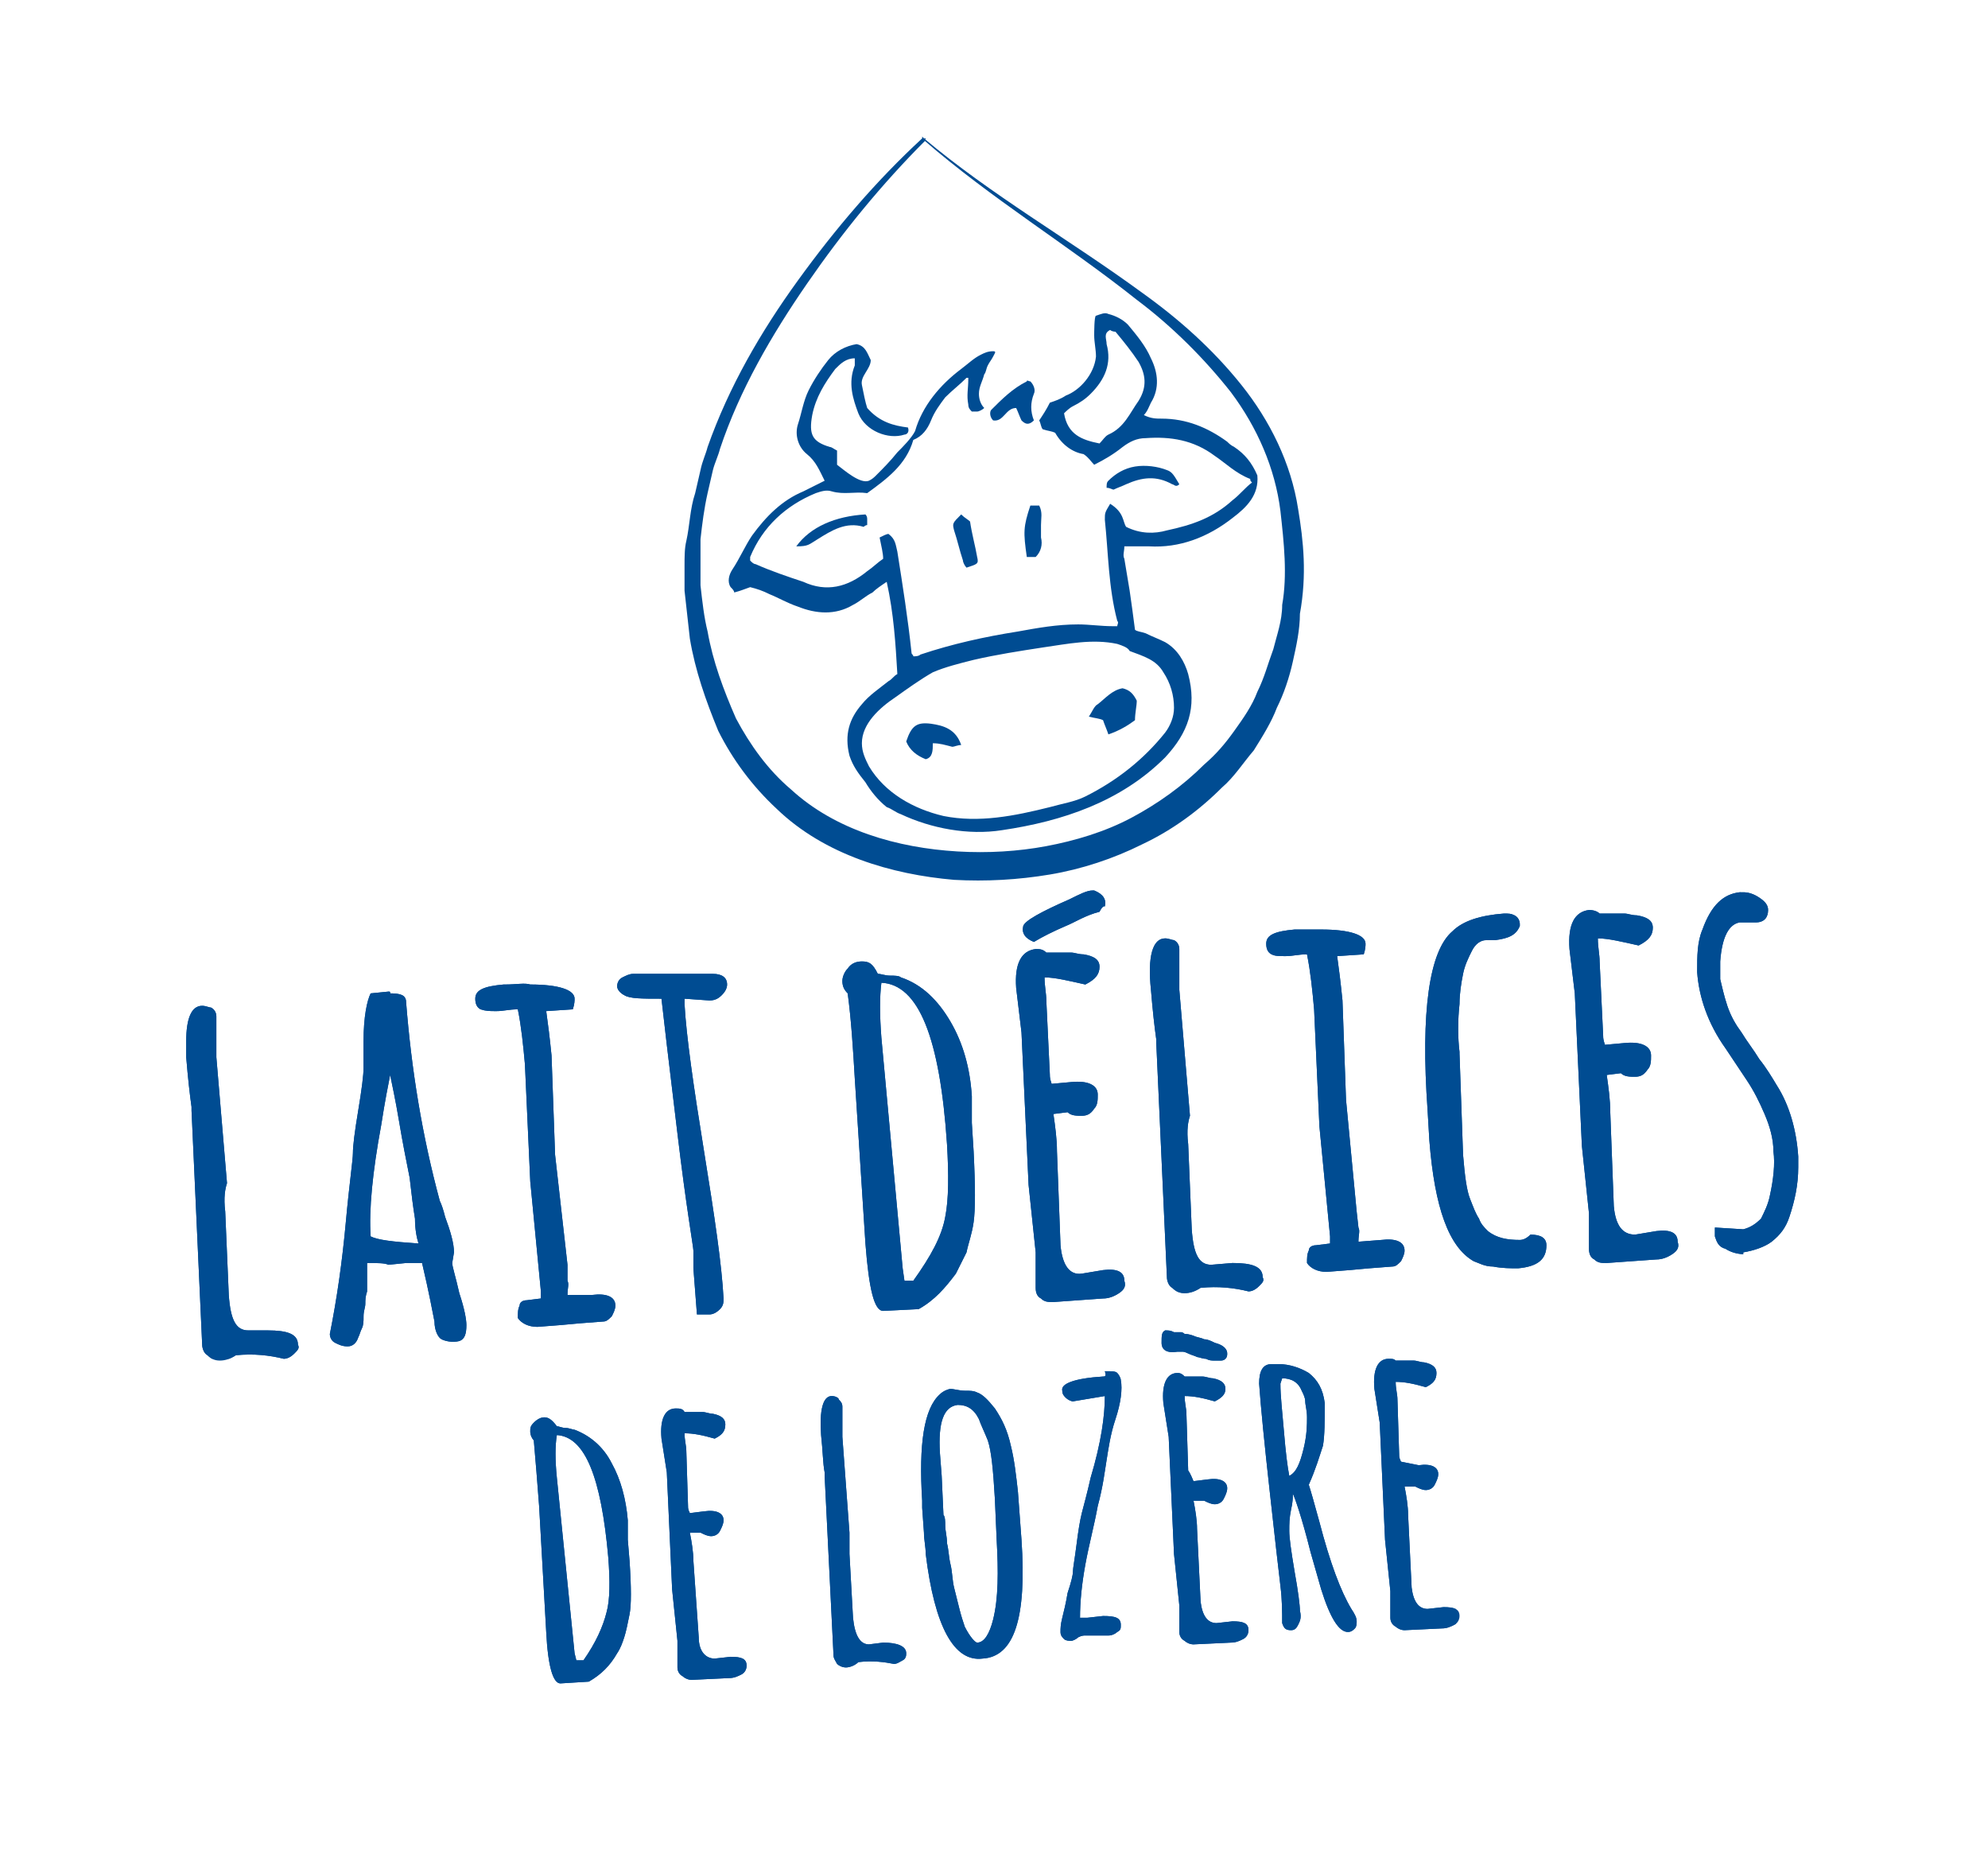 <?xml version="1.0" encoding="utf-8"?>
<!-- Generator: Adobe Illustrator 24.1.2, SVG Export Plug-In . SVG Version: 6.00 Build 0)  -->
<svg version="1.1" id="Calque_1" xmlns="http://www.w3.org/2000/svg" xmlns:xlink="http://www.w3.org/1999/xlink" x="0px" y="0px"
	 viewBox="0 0 112.1 105.4" style="enable-background:new 0 0 112.1 105.4;" xml:space="preserve">
<style type="text/css">
	.st0{fill:#004C92;}
	.st1{clip-path:url(#SVGID_2_);fill:#004C92;}
	.st2{clip-path:url(#SVGID_4_);fill:#004C92;}
</style>
<g>
	<g>
		<path class="st0" d="M73.2,28.7c-0.4-2.6-1.6-5-3.2-7c-1.6-2-3.5-3.7-5.6-5.2c-4.1-3-8.5-5.5-12.3-8.7h0l-0.1-0.1L52,7.8
			c-2.6,2.4-4.9,5.1-7,8c-2.1,2.9-3.9,6-5.1,9.4c-0.1,0.4-0.3,0.8-0.4,1.3l-0.3,1.3c-0.3,0.9-0.3,1.8-0.5,2.7
			c-0.1,0.4-0.1,0.9-0.1,1.4l0,1.4c0.1,0.9,0.2,1.8,0.3,2.7c0.3,1.8,0.9,3.5,1.6,5.2c0.8,1.6,1.9,3.1,3.3,4.4c2.7,2.6,6.5,3.7,10,4
			c1.8,0.1,3.6,0,5.4-0.3c1.8-0.3,3.6-0.9,5.2-1.7c1.7-0.8,3.2-1.9,4.5-3.2c0.7-0.6,1.2-1.4,1.8-2.1c0.5-0.8,1-1.6,1.3-2.4
			c0.4-0.8,0.7-1.7,0.9-2.6c0.2-0.9,0.4-1.8,0.4-2.7C73.7,32.4,73.5,30.5,73.2,28.7z M72.3,34.1c0,0.9-0.3,1.7-0.5,2.5
			c-0.3,0.8-0.5,1.6-0.9,2.4c-0.3,0.8-0.8,1.5-1.3,2.2c-0.5,0.7-1,1.3-1.7,1.9c-1.2,1.2-2.6,2.2-4.1,3c-1.5,0.8-3.2,1.3-4.8,1.6
			C57.4,48,55.7,48.1,54,48c-3.4-0.2-6.9-1.2-9.4-3.5c-1.3-1.1-2.3-2.5-3.1-4c-0.7-1.6-1.3-3.2-1.6-4.9c-0.2-0.8-0.3-1.7-0.4-2.6
			l0-1.3c0-0.4,0-0.9,0-1.3c0.1-0.9,0.2-1.7,0.4-2.6l0.3-1.3c0.1-0.4,0.3-0.8,0.4-1.2c1.1-3.3,2.9-6.4,4.9-9.3
			c2-2.9,4.2-5.6,6.7-8.1c0,0,0,0-0.1-0.1v0h0.1c0,0,0,0.1-0.1,0.1c3.8,3.3,8.1,5.9,12,9c2,1.5,3.8,3.3,5.3,5.2
			c1.5,2,2.5,4.3,2.8,6.7C72.4,30.6,72.6,32.4,72.3,34.1z"/>
		<path class="st0" d="M52.2,7.9C52.1,7.9,52.1,7.9,52.2,7.9c-0.1,0.1-0.1,0-0.1,0v0H52.2z"/>
		<path class="st0" d="M62.6,18.6c-0.4,0.2-0.2,0.5-0.2,0.8c0.3,1.1-0.1,2-0.9,2.8c-0.3,0.3-0.6,0.5-1,0.7c-0.2,0.1-0.4,0.3-0.5,0.4
			c0.2,1.2,1,1.5,2,1.7c0.2-0.2,0.3-0.4,0.5-0.5c0.9-0.4,1.2-1.2,1.7-1.9c0.5-0.8,0.4-1.5,0-2.2c-0.4-0.6-0.8-1.1-1.3-1.7
			C62.9,18.7,62.7,18.7,62.6,18.6L62.6,18.6z M63,36.3c-1.4-0.3-2.8,0-4.2,0.2c-1.3,0.2-2.6,0.4-3.9,0.7c-0.8,0.2-1.6,0.4-2.3,0.7
			c-0.7,0.4-1.4,0.9-2.1,1.4c-0.9,0.6-1.9,1.5-1.9,2.6c0,0.5,0.2,0.9,0.4,1.3c0.9,1.5,2.5,2.4,4.2,2.8c2,0.4,4,0,6-0.5
			c0.7-0.2,1.4-0.3,2-0.6c1.8-0.9,3.3-2.1,4.5-3.6c0.3-0.4,0.5-0.9,0.5-1.4c0-0.7-0.2-1.4-0.6-2c-0.4-0.7-1.1-0.9-1.9-1.2
			C63.6,36.5,63.3,36.4,63,36.3L63,36.3z M63.5,29.7c0.8,0.4,1.6,0.4,2.3,0.2c1.4-0.3,2.6-0.7,3.7-1.7c0.4-0.3,0.7-0.7,1.1-1
			c-0.1-0.1-0.1-0.1-0.1-0.2c-0.8-0.3-1.4-0.9-2-1.3c-1.2-0.9-2.5-1.1-3.9-1c-0.5,0-0.9,0.2-1.3,0.5c-0.5,0.4-1,0.7-1.6,1
			c-0.2-0.2-0.3-0.4-0.6-0.6c-0.6-0.1-1.2-0.5-1.6-1.2c-0.2-0.1-0.4-0.1-0.7-0.2c-0.1-0.1-0.1-0.3-0.2-0.5c0.2-0.3,0.4-0.6,0.6-1
			c0.3-0.1,0.6-0.2,0.9-0.4c0.8-0.3,1.6-1.2,1.7-2.2c0-0.4-0.1-0.8-0.1-1.2c0-0.1,0-1.1,0.1-1.1c0.3-0.1,0.5-0.2,0.7-0.1
			c0.4,0.1,0.8,0.3,1.1,0.6c0.5,0.6,1,1.2,1.3,1.9c0.4,0.8,0.5,1.7,0,2.5c-0.1,0.2-0.2,0.5-0.4,0.7c0.4,0.2,0.7,0.2,1,0.2
			c1.4,0,2.6,0.5,3.7,1.3c0.1,0.1,0.2,0.2,0.4,0.3c0.6,0.4,1,0.9,1.3,1.6c0.1,1.1-0.6,1.8-1.4,2.4c-1.4,1.1-3,1.7-4.7,1.6
			c-0.4,0-0.9,0-1.4,0c0,0.3-0.1,0.5,0,0.7c0.1,0.6,0.2,1.2,0.3,1.8c0.1,0.7,0.2,1.4,0.3,2.2c0.1,0.1,0.3,0.1,0.6,0.2
			c0.4,0.2,0.7,0.3,1.1,0.5c0.7,0.4,1.1,1.1,1.3,1.8c0.5,1.9,0,3.3-1.3,4.7c-2.5,2.5-5.8,3.6-9.2,4.1c-1.9,0.3-4-0.1-5.7-0.9
			c-0.3-0.1-0.5-0.3-0.8-0.4c-0.5-0.4-0.9-0.9-1.2-1.4c-0.4-0.5-0.7-0.9-0.9-1.5c-0.3-1.2,0-2.1,0.7-2.9c0.4-0.5,1-0.9,1.5-1.3
			c0.2-0.1,0.3-0.3,0.5-0.4c-0.1-1.7-0.2-3.4-0.6-5.2c-0.3,0.2-0.6,0.4-0.8,0.6c-0.4,0.2-0.7,0.5-1.1,0.7c-1,0.6-2.1,0.5-3.1,0.1
			c-0.6-0.2-1.1-0.5-1.6-0.7c-0.4-0.2-0.7-0.3-1.1-0.4c-0.3,0.1-0.5,0.2-0.9,0.3c0-0.1-0.1-0.2-0.2-0.3c-0.2-0.3-0.1-0.7,0.1-1
			c0.4-0.6,0.7-1.3,1.1-1.9c0.8-1.1,1.7-2,2.9-2.5c0.4-0.2,0.8-0.4,1.2-0.6c-0.3-0.6-0.5-1.1-1-1.5c-0.5-0.4-0.7-1.1-0.5-1.7
			c0.2-0.6,0.3-1.3,0.6-1.9c0.3-0.6,0.7-1.2,1.1-1.7c0.4-0.5,1-0.8,1.6-0.9c0.5,0.1,0.6,0.5,0.8,0.9c0,0.5-0.6,0.9-0.5,1.4
			c0.1,0.5,0.2,1,0.3,1.3c0.7,0.8,1.5,1,2.3,1.1c0.1,0.3-0.1,0.4-0.2,0.4c-0.9,0.3-2.2-0.2-2.6-1.2c-0.3-0.8-0.6-1.7-0.2-2.7
			c0-0.1,0-0.2,0-0.4c-0.5,0-0.8,0.3-1.1,0.6c-0.6,0.8-1.1,1.6-1.3,2.6c-0.2,1.1,0,1.5,1,1.8c0.1,0,0.2,0.1,0.4,0.2
			c0,0.3,0,0.5,0,0.8c0.4,0.3,1.3,1.1,1.8,0.9c0.2-0.1,0.3-0.2,0.4-0.3c0.4-0.4,0.8-0.8,1.2-1.3c0.3-0.3,0.8-0.8,1-1.2
			c0.4-1.4,1.4-2.6,2.6-3.5c0.4-0.3,0.7-0.6,1.1-0.8c0.2-0.1,0.4-0.2,0.7-0.2c0.2,0,0.1,0.1,0,0.3c-0.1,0.2-0.2,0.3-0.3,0.5
			c-0.1,0.2-0.1,0.4-0.2,0.5c-0.1,0.4-0.3,0.7-0.3,1.1c0,0.3,0.1,0.6,0.3,0.8c-0.1,0.1-0.3,0.2-0.4,0.2c-0.1,0-0.2,0-0.3,0
			c-0.1-0.1-0.2-0.2-0.2-0.4c-0.1-0.5,0-0.9,0-1.4c0,0,0-0.1,0-0.1c0,0-0.1,0-0.1,0c-0.4,0.4-0.8,0.7-1.2,1.1
			c-0.3,0.4-0.6,0.8-0.8,1.3c-0.2,0.5-0.5,0.9-1,1.1c-0.4,1.4-1.5,2.2-2.6,3c-0.7-0.1-1.3,0.1-2-0.1c-0.3-0.1-0.6,0-0.9,0.1
			c-1.7,0.7-3,1.9-3.7,3.6c0,0.1,0,0.1,0,0.2c0.1,0.1,0.2,0.2,0.3,0.2c0.9,0.4,1.8,0.7,2.7,1c1.3,0.6,2.5,0.3,3.6-0.6
			c0.3-0.2,0.6-0.5,0.9-0.7c0-0.3-0.1-0.7-0.2-1.2c0.2-0.1,0.4-0.2,0.5-0.2c0.4,0.3,0.4,0.6,0.5,1c0.3,1.9,0.6,3.8,0.8,5.7
			c0,0.1,0.1,0.1,0.1,0.2c0.1,0,0.3,0,0.4-0.1c1.8-0.6,3.6-1,5.5-1.3c1.1-0.2,2.2-0.4,3.4-0.4c0.6,0,1.3,0.1,1.9,0.1
			c0.1,0,0.2,0,0.3,0c0-0.1,0.1-0.2,0-0.3c-0.5-1.9-0.5-3.8-0.7-5.7c0-0.4,0-0.4,0.3-0.9C63.4,28.9,63.3,29.4,63.5,29.7L63.5,29.7z"
			/>
		<path class="st0" d="M58.1,21.5c0.2,0.2,0.3,0.5,0.2,0.7c-0.2,0.5-0.2,1,0,1.5c-0.3,0.3-0.5,0.2-0.7,0c-0.1-0.2-0.2-0.5-0.3-0.7
			c-0.6,0-0.7,0.8-1.3,0.7c-0.2-0.2-0.2-0.5-0.1-0.6c0.6-0.6,1.2-1.2,2-1.6C57.9,21.4,58,21.5,58.1,21.5L58.1,21.5z"/>
		<path class="st0" d="M58.4,31.4c-0.2,0-0.3,0-0.5,0c-0.2-1.4-0.2-1.7,0.2-2.9c0.2,0,0.3,0,0.5,0c0.2,0.4,0.1,0.7,0.1,1.1
			c0,0.2,0,0.5,0,0.7C58.8,30.7,58.7,31.1,58.4,31.4L58.4,31.4z"/>
		<path class="st0" d="M62.4,27.5c0-0.2,0-0.3,0.1-0.4c0.4-0.4,0.9-0.7,1.5-0.8c0.6-0.1,1.3,0,1.8,0.2c0.3,0.1,0.4,0.3,0.7,0.8
			c-0.2,0.2-0.3,0-0.4,0c-0.9-0.5-1.7-0.4-2.6,0c-0.2,0.1-0.5,0.2-0.7,0.3C62.7,27.6,62.6,27.5,62.4,27.5L62.4,27.5z"/>
		<path class="st0" d="M54.2,29c0.2,0.2,0.4,0.3,0.5,0.4c0.1,0.7,0.3,1.4,0.4,2c0.1,0.4,0,0.4-0.6,0.6c-0.1-0.1-0.2-0.3-0.2-0.4
			c-0.2-0.6-0.3-1.1-0.5-1.7C53.7,29.5,53.7,29.5,54.2,29L54.2,29z"/>
		<path class="st0" d="M48.8,29c0.1,0.1,0.1,0.2,0.1,0.3c0,0.1,0,0.2,0,0.3c-0.1,0-0.2,0.1-0.2,0.1c-1-0.3-1.8,0.2-2.6,0.7
			c-0.5,0.3-0.5,0.4-1.2,0.4C45.7,29.7,47.1,29.1,48.8,29L48.8,29z"/>
		<path class="st0" d="M62.5,41.4c-0.1-0.3-0.2-0.5-0.3-0.8c-0.2-0.1-0.4-0.1-0.8-0.2c0.2-0.3,0.3-0.6,0.5-0.7
			c0.4-0.3,0.8-0.8,1.4-0.9c0.4,0.1,0.6,0.3,0.8,0.7c0,0.3-0.1,0.7-0.1,1.1C63.6,40.9,63.1,41.2,62.5,41.4L62.5,41.4z"/>
		<path class="st0" d="M52.6,41.9c0,0.4,0,0.8-0.4,0.9c-0.5-0.2-0.9-0.5-1.1-1c0.3-0.9,0.6-1.1,1.4-1c0.7,0.1,1.4,0.3,1.7,1.2
			c-0.2,0-0.4,0.1-0.5,0.1C53.3,42,53,41.9,52.6,41.9L52.6,41.9z"/>
	</g>
	<g>
		<defs>
			<path id="SVGID_1_" d="M11.4,56.7c-0.6,0-0.9,0.7-0.9,2v0.1c0,0.2,0,0.5,0,0.8c0.1,1.2,0.2,2.1,0.3,2.8l0,0.2l0.6,13.2
				c0,0.2,0.1,0.5,0.3,0.6c0.2,0.2,0.4,0.3,0.7,0.3c0.3,0,0.6-0.1,0.9-0.3c1-0.1,1.9,0,2.7,0.2c0.2,0,0.4-0.1,0.6-0.3
				c0.2-0.2,0.3-0.3,0.2-0.5c0-0.6-0.6-0.8-1.7-0.8L14,75c-0.7,0-1-0.6-1.1-2l-0.2-4.7c-0.1-0.8,0-1.3,0.1-1.6l-0.6-7.1l0-2.3
				c0-0.2-0.1-0.4-0.3-0.5C11.8,56.8,11.6,56.7,11.4,56.7C11.4,56.7,11.4,56.7,11.4,56.7 M20.9,69.7c-0.1-1.5,0.1-3.6,0.6-6.3
				c0.2-1.3,0.4-2.3,0.5-2.8c0.1,0.5,0.3,1.4,0.5,2.6c0.2,1.2,0.4,2.2,0.6,3.2c0.1,0.9,0.2,1.7,0.3,2.3c0,0.6,0.1,1.1,0.2,1.4h0
				C22.1,70,21.3,69.9,20.9,69.7 M21.9,55.9l-1,0.1c-0.2,0.4-0.4,1.3-0.4,2.7c0,0.6,0,1.1,0,1.5c0,0.4-0.1,1.2-0.3,2.4
				c-0.2,1.2-0.3,2-0.3,2.4c0,0.4-0.2,1.7-0.4,3.9c-0.2,2.2-0.5,4.3-0.9,6.3c0,0.2,0.1,0.4,0.3,0.5c0.2,0.1,0.4,0.2,0.7,0.2
				c0.3,0,0.5-0.2,0.6-0.5c0.1-0.2,0.1-0.3,0.2-0.5c0.1-0.2,0.1-0.4,0.1-0.7c0-0.3,0.1-0.5,0.1-0.7c0-0.2,0-0.4,0.1-0.7
				c0-0.3,0-0.5,0-0.6c0-0.1,0-0.3,0-0.6c0-0.2,0-0.4,0-0.4c0.6,0,1,0,1.2,0.1l1-0.1l0.9,0c0.4,1.7,0.6,2.8,0.7,3.3
				c0,0.5,0.2,0.9,0.4,1c0.2,0.1,0.6,0.2,1,0.1c0.3-0.1,0.4-0.4,0.4-0.9l0,0c0-0.3-0.1-0.9-0.4-1.8c-0.2-0.9-0.4-1.5-0.4-1.7
				l0.1-0.6c0-0.5-0.2-1.2-0.5-2c-0.1-0.4-0.2-0.7-0.3-0.9c-1-3.7-1.6-7.4-1.9-11.2c0-0.4-0.3-0.5-0.9-0.5
				C22,55.9,22,55.9,21.9,55.9 M28.5,55.5l-0.1,0c-1.1,0.1-1.6,0.3-1.6,0.8c0,0.3,0.1,0.5,0.3,0.6C27.4,57,27.6,57,28,57
				c0.4,0,0.7-0.1,1.2-0.1c0.2,1,0.3,2,0.4,3.1l0.3,6.6l0.6,6.2l0,0.4l-0.8,0.1c-0.2,0-0.4,0.1-0.4,0.3c-0.1,0.2-0.1,0.4-0.1,0.7
				c0.2,0.3,0.6,0.5,1.1,0.5l1.3-0.1l1.1-0.1l1.3-0.1c0.2,0,0.3-0.1,0.5-0.3c0.1-0.2,0.2-0.4,0.2-0.6c0-0.5-0.5-0.7-1.3-0.6L32,73
				c0-0.4,0.1-0.6,0-0.8L32,71.3l-0.7-6.2l-0.2-5.6c-0.1-1-0.2-1.8-0.3-2.5l1.5-0.1c0.1-0.3,0.1-0.5,0.1-0.6c0-0.5-0.9-0.8-2.5-0.8
				C29.6,55.4,29.1,55.5,28.5,55.5 M40.2,54.9l-0.5,0l-4,0c-0.2,0-0.4,0.1-0.6,0.2c-0.2,0.1-0.3,0.3-0.3,0.5c0,0.2,0.2,0.4,0.4,0.5
				c0.3,0.2,1,0.2,2.1,0.2c0.1,0.9,0.4,3.5,0.9,7.6c0.5,4.2,0.9,6.4,0.9,6.6l0,1l0.2,2.6l0.7,0c0.2,0,0.4-0.1,0.6-0.3
				c0.2-0.2,0.2-0.4,0.2-0.6c-0.1-1.9-0.5-4.6-1.1-8.3c-0.6-3.7-1-6.5-1.1-8.3l0-0.3l1.4,0.1c0.3,0,0.5-0.1,0.7-0.3
				c0.2-0.2,0.3-0.4,0.3-0.6c0-0.4-0.3-0.6-0.8-0.6C40.3,54.9,40.3,54.9,40.2,54.9 M50.9,71.5l-1.2-13c-0.1-1.3-0.1-2.3,0-3.1
				c2.1,0.1,3.3,3.1,3.7,9.1c0.1,1.7,0.1,3.1-0.1,4.1c-0.2,1.1-0.8,2.2-1.8,3.6l-0.5,0L50.9,71.5z M48.6,54.2
				c-0.3,0-0.6,0.1-0.8,0.4c-0.2,0.2-0.3,0.5-0.3,0.7c0,0.3,0.1,0.5,0.3,0.7c0.2,1.5,0.3,3.1,0.4,4.8l0.6,9.3c0.2,2.6,0.5,3.8,1,3.8
				l2-0.1c0.9-0.5,1.5-1.2,2.1-2c0.2-0.4,0.4-0.8,0.6-1.2c0.1-0.5,0.3-1,0.4-1.7c0.1-0.7,0.1-2,0-4l-0.1-1.6l0-1.5
				c-0.1-1.6-0.5-3-1.2-4.2c-0.7-1.2-1.6-2.1-2.8-2.5c-0.1-0.1-0.4-0.1-0.6-0.1c-0.3,0-0.5-0.1-0.7-0.1C49.2,54.3,49,54.2,48.6,54.2
				C48.7,54.2,48.7,54.2,48.6,54.2 M58.4,53.5c-0.8,0.1-1.2,0.8-1.1,2.2l0.3,2.5l0.4,8.6l0.4,3.8c0,0.2,0,0.6,0,1c0,0.4,0,0.7,0,1
				c0,0.3,0.1,0.5,0.3,0.6c0.2,0.2,0.4,0.2,0.7,0.2l2.8-0.2c0.3,0,0.6-0.1,0.9-0.3c0.3-0.2,0.4-0.4,0.3-0.7c0-0.5-0.4-0.7-1.2-0.6
				l-1.2,0.2c-0.7,0.1-1.1-0.5-1.2-1.6l-0.2-5.3c0-0.7-0.1-1.4-0.2-2.1l0.8-0.1c0.2,0.2,0.5,0.2,0.8,0.2c0.3,0,0.5-0.1,0.7-0.4
				c0.2-0.2,0.2-0.5,0.2-0.8c0-0.5-0.5-0.8-1.5-0.7l-1.1,0.1c-0.1-0.3-0.1-0.4-0.1-0.5L59,56.4c0-0.4-0.1-0.8-0.1-1.3
				c0.6,0,1.4,0.2,2.3,0.4c0.6-0.3,0.8-0.6,0.8-1c0-0.4-0.3-0.6-0.9-0.7c-0.3,0-0.5-0.1-0.7-0.1c-0.2,0-0.5,0-0.8,0
				c-0.3,0-0.5,0-0.6,0C58.8,53.5,58.6,53.5,58.4,53.5C58.4,53.5,58.4,53.5,58.4,53.5 M65.7,52.9c-0.7,0-1,1-0.8,2.9
				c0.1,1.2,0.2,2.1,0.3,2.8l0,0.2l0.6,13.2c0,0.2,0.1,0.5,0.3,0.6c0.2,0.2,0.4,0.3,0.7,0.3c0.3,0,0.6-0.1,0.9-0.3
				c1-0.1,1.9,0,2.7,0.2c0.2,0,0.4-0.1,0.6-0.3c0.2-0.2,0.3-0.3,0.2-0.5c0-0.6-0.6-0.8-1.7-0.8l-1.2,0.1c-0.7,0-1-0.6-1.1-2L67,64.5
				c-0.1-0.8,0-1.3,0.1-1.6l-0.6-7.1l0-2.3c0-0.2-0.1-0.4-0.3-0.5C66.1,53,65.9,52.9,65.7,52.9C65.7,52.9,65.7,52.9,65.7,52.9
				 M73.1,52.4l-0.1,0c-1.1,0.1-1.6,0.3-1.6,0.8c0,0.3,0.1,0.5,0.3,0.6c0.2,0.1,0.4,0.1,0.8,0.1c0.4,0,0.7-0.1,1.2-0.1
				c0.2,1,0.3,2,0.4,3.1l0.3,6.6l0.6,6.2l0,0.4l-0.8,0.1c-0.2,0-0.4,0.1-0.4,0.3c-0.1,0.2-0.1,0.4-0.1,0.7c0.2,0.3,0.6,0.5,1.1,0.5
				l1.3-0.1l1.1-0.1l1.3-0.1c0.2,0,0.3-0.1,0.5-0.3c0.1-0.2,0.2-0.4,0.2-0.6c0-0.5-0.5-0.7-1.3-0.6l-1.3,0.1c0-0.4,0.1-0.6,0-0.8
				l-0.1-0.9L75.9,62l-0.2-5.6c-0.1-1-0.2-1.8-0.3-2.5l1.5-0.1c0.1-0.3,0.1-0.5,0.1-0.6c0-0.5-0.9-0.8-2.5-0.8
				C74.1,52.4,73.7,52.4,73.1,52.4 M84.8,51.5c-1.3,0.1-2.3,0.4-2.9,1c-1.3,1.1-1.8,4.5-1.4,10.1l0.1,1.7c0.3,3.8,1.1,6,2.5,6.8
				c0.3,0.1,0.6,0.3,1.1,0.3c0.5,0.1,1,0.1,1.4,0.1c1.1-0.1,1.6-0.5,1.6-1.3c0-0.4-0.3-0.6-0.9-0.6c-0.2,0.2-0.4,0.3-0.6,0.3
				c-0.7,0-1.3-0.1-1.8-0.5c-0.2-0.2-0.4-0.4-0.5-0.7c-0.2-0.3-0.3-0.6-0.5-1.1c-0.2-0.5-0.3-1.3-0.4-2.5l-0.2-5.7l0-0.1
				c-0.1-0.8-0.1-1.8,0-2.7c0-0.6,0.1-1.2,0.2-1.7c0.1-0.5,0.3-0.9,0.5-1.3c0.2-0.4,0.5-0.6,0.8-0.6l0.5,0c0.8-0.1,1.2-0.3,1.4-0.8
				l0-0.1c0-0.2-0.1-0.4-0.3-0.5C85.2,51.5,85.1,51.5,84.8,51.5C84.8,51.5,84.8,51.5,84.8,51.5 M89.6,51.3c-0.8,0.1-1.2,0.8-1.1,2.2
				l0.3,2.5l0.4,8.6l0.4,3.8c0,0.2,0,0.6,0,1c0,0.4,0,0.7,0,1c0,0.3,0.1,0.5,0.3,0.6c0.2,0.2,0.4,0.2,0.7,0.2l2.8-0.2
				c0.3,0,0.6-0.1,0.9-0.3c0.3-0.2,0.4-0.4,0.3-0.7c0-0.5-0.4-0.7-1.2-0.6l-1.2,0.2c-0.7,0-1.1-0.5-1.2-1.6l-0.2-5.3
				c0-0.7-0.1-1.4-0.2-2.1l0.8-0.1c0.2,0.2,0.5,0.2,0.8,0.2c0.3,0,0.5-0.1,0.7-0.4c0.2-0.2,0.2-0.5,0.2-0.8c0-0.5-0.5-0.8-1.5-0.7
				l-1.1,0.1c-0.1-0.3-0.1-0.4-0.1-0.5l-0.2-4.2c0-0.4-0.1-0.8-0.1-1.3c0.6,0,1.4,0.2,2.3,0.4c0.6-0.3,0.8-0.6,0.8-1
				c0-0.4-0.3-0.6-0.9-0.7c-0.3,0-0.5-0.1-0.7-0.1c-0.2,0-0.5,0-0.8,0c-0.3,0-0.5,0-0.6,0C90.1,51.4,89.9,51.3,89.6,51.3
				C89.7,51.3,89.7,51.3,89.6,51.3 M98.1,50.3c-0.9,0.1-1.6,0.7-2.1,2.1c-0.3,0.7-0.3,1.5-0.3,2.4c0.1,1.4,0.6,2.9,1.6,4.3
				c0.4,0.6,0.8,1.2,1.2,1.8c0.4,0.6,0.7,1.2,1,1.9c0.3,0.7,0.5,1.4,0.5,2.1c0.1,0.7,0,1.6-0.2,2.5c-0.1,0.5-0.3,0.9-0.5,1.3
				c-0.3,0.3-0.6,0.5-1,0.6l-1.6-0.1l0,0.5c0.1,0.3,0.2,0.6,0.6,0.7c0.3,0.2,0.7,0.3,1,0.3l0-0.1c0.6-0.1,1.2-0.3,1.6-0.6
				c0.5-0.4,0.8-0.8,1-1.4c0.3-0.9,0.5-1.8,0.5-2.8v0c0-0.2,0-0.4,0-0.6c-0.1-1.5-0.5-2.9-1.2-4c-0.3-0.5-0.6-1-1-1.5
				c-0.3-0.5-0.7-1-1-1.5c-0.3-0.4-0.6-0.9-0.8-1.5c-0.2-0.6-0.3-1.1-0.4-1.5c0-0.4,0-0.7,0-1c0.1-1.4,0.5-2.1,1.1-2.2
				C98.5,52,98.7,52,99,52c0.5,0,0.7-0.3,0.7-0.7c0-0.3-0.2-0.5-0.5-0.7c-0.3-0.2-0.6-0.3-0.9-0.3C98.2,50.3,98.1,50.3,98.1,50.3
				 M60.3,50.7c-1.6,0.7-2.5,1.2-2.6,1.5l0,0c-0.1,0.4,0.1,0.7,0.6,0.9c0.5-0.3,1.1-0.6,1.8-0.9c0.5-0.2,1.1-0.6,1.9-0.8
				c0.2-0.4,0.3-0.3,0.3-0.3c0.1-0.4-0.1-0.7-0.6-0.9c0,0-0.1,0-0.1,0C61.3,50.2,60.9,50.4,60.3,50.7"/>
		</defs>
		<use xlink:href="#SVGID_1_"  style="overflow:visible;fill:#004C92;"/>
		<clipPath id="SVGID_2_">
			<use xlink:href="#SVGID_1_"  style="overflow:visible;"/>
		</clipPath>
		<rect x="10.5" y="50.1" class="st1" width="91" height="26.5"/>
	</g>
	<g>
		<defs>
			<path id="SVGID_3_" d="M32.4,93.2l-1-9.9c-0.1-1-0.1-1.8,0-2.4c1.6,0.1,2.5,2.4,2.9,6.9c0.1,1.3,0.1,2.4-0.1,3.1
				c-0.2,0.8-0.6,1.7-1.3,2.7l-0.4,0L32.4,93.2z M30.7,79.9c-0.2,0-0.4,0.1-0.6,0.3c-0.2,0.2-0.2,0.3-0.2,0.5c0,0.2,0.1,0.4,0.2,0.5
				c0.1,1.1,0.2,2.4,0.3,3.7l0.4,7.1c0.1,2,0.4,2.9,0.8,2.9l1.6-0.1c0.7-0.4,1.2-0.9,1.6-1.6c0.2-0.3,0.3-0.6,0.4-0.9
				c0.1-0.3,0.2-0.8,0.3-1.3c0.1-0.5,0.1-1.5,0-3l-0.1-1.2l0-1.1c-0.1-1.2-0.4-2.3-0.9-3.2c-0.5-1-1.3-1.6-2.1-1.9
				c-0.1,0-0.3-0.1-0.5-0.1c-0.2,0-0.4-0.1-0.5-0.1C31.1,80,30.9,79.9,30.7,79.9C30.7,79.9,30.7,79.9,30.7,79.9 M38.1,79.4
				c-0.6,0-0.9,0.6-0.8,1.7l0.3,1.9l0.3,6.6l0.3,2.9c0,0.2,0,0.4,0,0.7c0,0.3,0,0.6,0,0.8c0,0.2,0.1,0.4,0.3,0.5
				c0.1,0.1,0.3,0.2,0.5,0.2l2.1-0.1c0.3,0,0.5-0.1,0.7-0.2c0.2-0.1,0.3-0.3,0.3-0.5c0-0.4-0.3-0.5-0.9-0.5l-0.9,0.1
				c-0.5,0-0.9-0.4-0.9-1.2L39.1,88c0-0.5-0.1-1.1-0.2-1.6l0.6,0c0.2,0.1,0.4,0.2,0.6,0.2c0.2,0,0.4-0.1,0.5-0.3
				c0.1-0.2,0.2-0.4,0.2-0.6c0-0.4-0.4-0.6-1.1-0.5l-0.8,0.1c-0.1-0.2-0.1-0.3-0.1-0.3l-0.1-3.2c0-0.3-0.1-0.6-0.1-1
				c0.5,0,1,0.1,1.7,0.3c0.4-0.2,0.6-0.4,0.6-0.8c0-0.3-0.2-0.5-0.7-0.6c-0.2,0-0.4-0.1-0.6-0.1c-0.2,0-0.4,0-0.6,0
				c-0.2,0-0.4,0-0.4,0C38.5,79.4,38.3,79.4,38.1,79.4C38.2,79.4,38.1,79.4,38.1,79.4 M46.9,78.7c-0.5,0-0.7,0.8-0.6,2.2
				c0.1,0.9,0.1,1.6,0.2,2.1l0,0.2L47,93.3c0,0.2,0.1,0.3,0.2,0.5c0.1,0.1,0.3,0.2,0.5,0.2c0.2,0,0.5-0.1,0.7-0.3
				c0.8-0.1,1.5,0,2,0.1c0.2,0,0.3-0.1,0.5-0.2s0.2-0.3,0.2-0.4c0-0.4-0.5-0.6-1.3-0.6L49,92.7c-0.5,0-0.8-0.5-0.9-1.5l-0.2-3.6
				c0-0.6,0-1,0-1.2L47.5,81l0-1.7c0-0.2-0.1-0.3-0.2-0.4C47.3,78.8,47.1,78.7,46.9,78.7C47,78.7,47,78.7,46.9,78.7 M54.4,91.7
				c-0.1-0.3-0.2-0.6-0.3-1c-0.1-0.4-0.2-0.8-0.3-1.2c-0.1-0.4-0.1-0.9-0.2-1.3c-0.1-0.4-0.1-0.8-0.2-1.2c0-0.4-0.1-0.7-0.1-1
				c0-0.2,0-0.5-0.1-0.6l-0.1-2.2l-0.1-1.3c-0.1-1.7,0.2-2.6,1-2.7c0,0,0,0,0,0c0.5,0,0.9,0.2,1.2,0.8c0.1,0.3,0.3,0.7,0.5,1.2
				c0.2,0.6,0.3,1.6,0.4,3.3l0.1,2.3c0.1,1.8,0.1,3.3-0.2,4.5c-0.2,0.8-0.5,1.3-0.9,1.3c0,0,0,0,0,0C55,92.6,54.7,92.3,54.4,91.7
				 M53,78.6c-0.9,0.8-1.2,2.8-1,6l0,0.4l0.1,1.4c0,0.4,0.1,0.8,0.1,1.2c0.5,4.1,1.6,6.1,3.2,5.9c1.8-0.1,2.5-2.3,2.2-6.7l-0.2-2.7
				c-0.1-0.9-0.2-1.8-0.4-2.6c-0.2-0.9-0.5-1.5-0.9-2.1c-0.4-0.5-0.7-0.8-1-0.9c-0.2-0.1-0.4-0.1-0.7-0.1c-0.3,0-0.6-0.1-0.8-0.1
				C53.5,78.3,53.2,78.4,53,78.6 M62.2,77.6L62.2,77.6c-1.6,0.1-2.4,0.4-2.3,0.8c0,0.2,0.1,0.3,0.2,0.4c0.1,0.1,0.3,0.2,0.4,0.2
				l1.8-0.3c0,1.1-0.2,2.6-0.8,4.6c-0.2,0.9-0.4,1.6-0.5,2c-0.1,0.4-0.2,1-0.3,1.8c-0.1,0.8-0.2,1.3-0.2,1.5c0,0.2-0.1,0.6-0.3,1.2
				c-0.1,0.6-0.2,1-0.3,1.4c-0.1,0.4-0.1,0.6-0.1,0.8c0,0.2,0.1,0.3,0.2,0.4c0.1,0.1,0.3,0.1,0.4,0.1c0.1,0,0.3-0.1,0.4-0.2
				c0.2-0.1,0.3-0.1,0.4-0.1l1.3,0c0.2,0,0.4-0.1,0.5-0.2c0.2-0.1,0.2-0.2,0.2-0.4c0-0.4-0.3-0.5-1-0.5l0,0l-0.9,0.1l-0.4,0
				c0-0.9,0.1-1.9,0.3-3c0.2-1.1,0.5-2.2,0.7-3.3c0.3-1.1,0.4-2,0.5-2.6c0.1-0.6,0.2-1.4,0.5-2.3c0.3-0.9,0.4-1.7,0.3-2.2
				c0-0.1-0.1-0.3-0.2-0.4c-0.1-0.1-0.3-0.1-0.7-0.1C62.4,77.6,62.3,77.6,62.2,77.6 M66.4,77.4c-0.6,0-0.9,0.6-0.8,1.7l0.3,1.9
				l0.3,6.6l0.3,2.9c0,0.2,0,0.4,0,0.7c0,0.3,0,0.6,0,0.8c0,0.2,0.1,0.4,0.3,0.5c0.1,0.1,0.3,0.2,0.5,0.2l2.1-0.1
				c0.3,0,0.5-0.1,0.7-0.2c0.2-0.1,0.3-0.3,0.3-0.5c0-0.4-0.3-0.5-0.9-0.5l-0.9,0.1c-0.5,0-0.8-0.4-0.9-1.2l-0.2-4.1
				c0-0.5-0.1-1.1-0.2-1.6l0.6,0c0.2,0.1,0.4,0.2,0.6,0.2c0.2,0,0.4-0.1,0.5-0.3c0.1-0.2,0.2-0.4,0.2-0.6c0-0.4-0.4-0.6-1.1-0.5
				l-0.8,0.1C67.1,83,67,82.9,67,82.9l-0.1-3.2c0-0.3-0.1-0.6-0.1-1c0.5,0,1,0.1,1.7,0.3c0.4-0.2,0.6-0.4,0.6-0.7
				c0-0.3-0.2-0.5-0.7-0.6c-0.2,0-0.4-0.1-0.6-0.1c-0.2,0-0.4,0-0.6,0c-0.2,0-0.4,0-0.4,0C66.7,77.5,66.6,77.4,66.4,77.4
				C66.4,77.4,66.4,77.4,66.4,77.4 M72.4,80.7c-0.1-1.2-0.2-2-0.2-2.7l0.1-0.3c0.5,0,0.9,0.2,1.1,0.7c0.1,0.2,0.2,0.4,0.2,0.6
				c0,0.2,0.1,0.5,0.1,0.9c0,0.4,0,1-0.2,1.8c-0.2,0.8-0.4,1.3-0.8,1.5C72.6,82.7,72.5,81.9,72.4,80.7 M71.7,76.9
				c-0.5,0-0.7,0.4-0.7,1.1c0.1,1.4,0.3,3.4,0.6,6.1c0.3,2.7,0.5,4.5,0.6,5.3c0.1,0.8,0.1,1.5,0.1,2.1c0.1,0.3,0.2,0.4,0.5,0.4
				c0.2,0,0.3-0.1,0.4-0.3c0.1-0.2,0.2-0.4,0.1-0.8c0-0.3-0.1-1.1-0.3-2.2c-0.2-1.2-0.3-1.9-0.3-2.3c0-0.4,0-0.7,0.1-1.2
				c0.1-0.4,0.1-0.7,0.1-0.9c0.1,0.2,0.5,1.3,1,3.3c0.2,0.7,0.4,1.4,0.6,2.1c0.5,1.6,1,2.4,1.5,2.4c0.2,0,0.3-0.1,0.4-0.2
				c0.1-0.1,0.1-0.3,0.1-0.4c0-0.2-0.1-0.4-0.3-0.7c-0.6-1-1.2-2.6-1.8-4.9c-0.3-1.1-0.5-1.8-0.6-2.1c0.4-0.9,0.6-1.6,0.8-2.2
				c0.1-0.6,0.1-1.4,0.1-2.4c-0.1-0.8-0.4-1.3-0.9-1.7c-0.5-0.3-1.1-0.5-1.7-0.5C71.9,76.9,71.8,76.9,71.7,76.9 M78.3,76.6
				c-0.6,0-0.9,0.6-0.8,1.7l0.3,1.9l0.3,6.6l0.3,2.9c0,0.2,0,0.4,0,0.7c0,0.3,0,0.6,0,0.8c0,0.2,0.1,0.4,0.3,0.5
				c0.1,0.1,0.3,0.2,0.5,0.2l2.1-0.1c0.3,0,0.5-0.1,0.7-0.2c0.2-0.1,0.3-0.3,0.3-0.5c0-0.4-0.3-0.5-0.9-0.5l-0.9,0.1
				c-0.5,0-0.8-0.4-0.9-1.2l-0.2-4.1c0-0.5-0.1-1.1-0.2-1.6l0.6,0c0.2,0.1,0.4,0.2,0.6,0.2c0.2,0,0.4-0.1,0.5-0.3
				c0.1-0.2,0.2-0.4,0.2-0.6c0-0.4-0.4-0.6-1.1-0.5L79,82.4c-0.1-0.2-0.1-0.3-0.1-0.3l-0.1-3.2c0-0.3-0.1-0.6-0.1-1
				c0.5,0,1,0.1,1.7,0.3c0.4-0.2,0.6-0.4,0.6-0.8c0-0.3-0.2-0.5-0.7-0.6c-0.2,0-0.4-0.1-0.6-0.1c-0.2,0-0.4,0-0.6,0
				c-0.2,0-0.4,0-0.4,0C78.6,76.6,78.5,76.6,78.3,76.6C78.3,76.6,78.3,76.6,78.3,76.6 M65.7,75c-0.2,0.1-0.2,0.3-0.2,0.7
				c0,0.4,0.3,0.6,0.9,0.5c0.1,0,0.2,0,0.3,0c0,0,0.1,0,0.3,0.1c0.2,0.1,0.3,0.1,0.5,0.2c0.1,0,0.3,0.1,0.5,0.1
				c0.2,0.1,0.3,0.1,0.5,0.1c0.1,0,0.2,0,0.3,0c0.1,0,0.2,0,0.3-0.1c0.1-0.1,0.1-0.2,0.1-0.3c0-0.3-0.3-0.5-0.7-0.6
				c-0.2-0.1-0.4-0.2-0.6-0.2c-0.2-0.1-0.4-0.1-0.6-0.2c-0.3-0.1-0.4-0.1-0.5-0.1c0,0-0.1-0.1-0.2-0.1c-0.1,0-0.2,0-0.4,0
				C66,75,65.9,75,65.7,75"/>
		</defs>
		<use xlink:href="#SVGID_3_"  style="overflow:visible;fill:#004C92;"/>
		<clipPath id="SVGID_4_">
			<use xlink:href="#SVGID_3_"  style="overflow:visible;"/>
		</clipPath>
		<rect x="29.8" y="75" class="st2" width="52.3" height="19.9"/>
	</g>
</g>
</svg>
